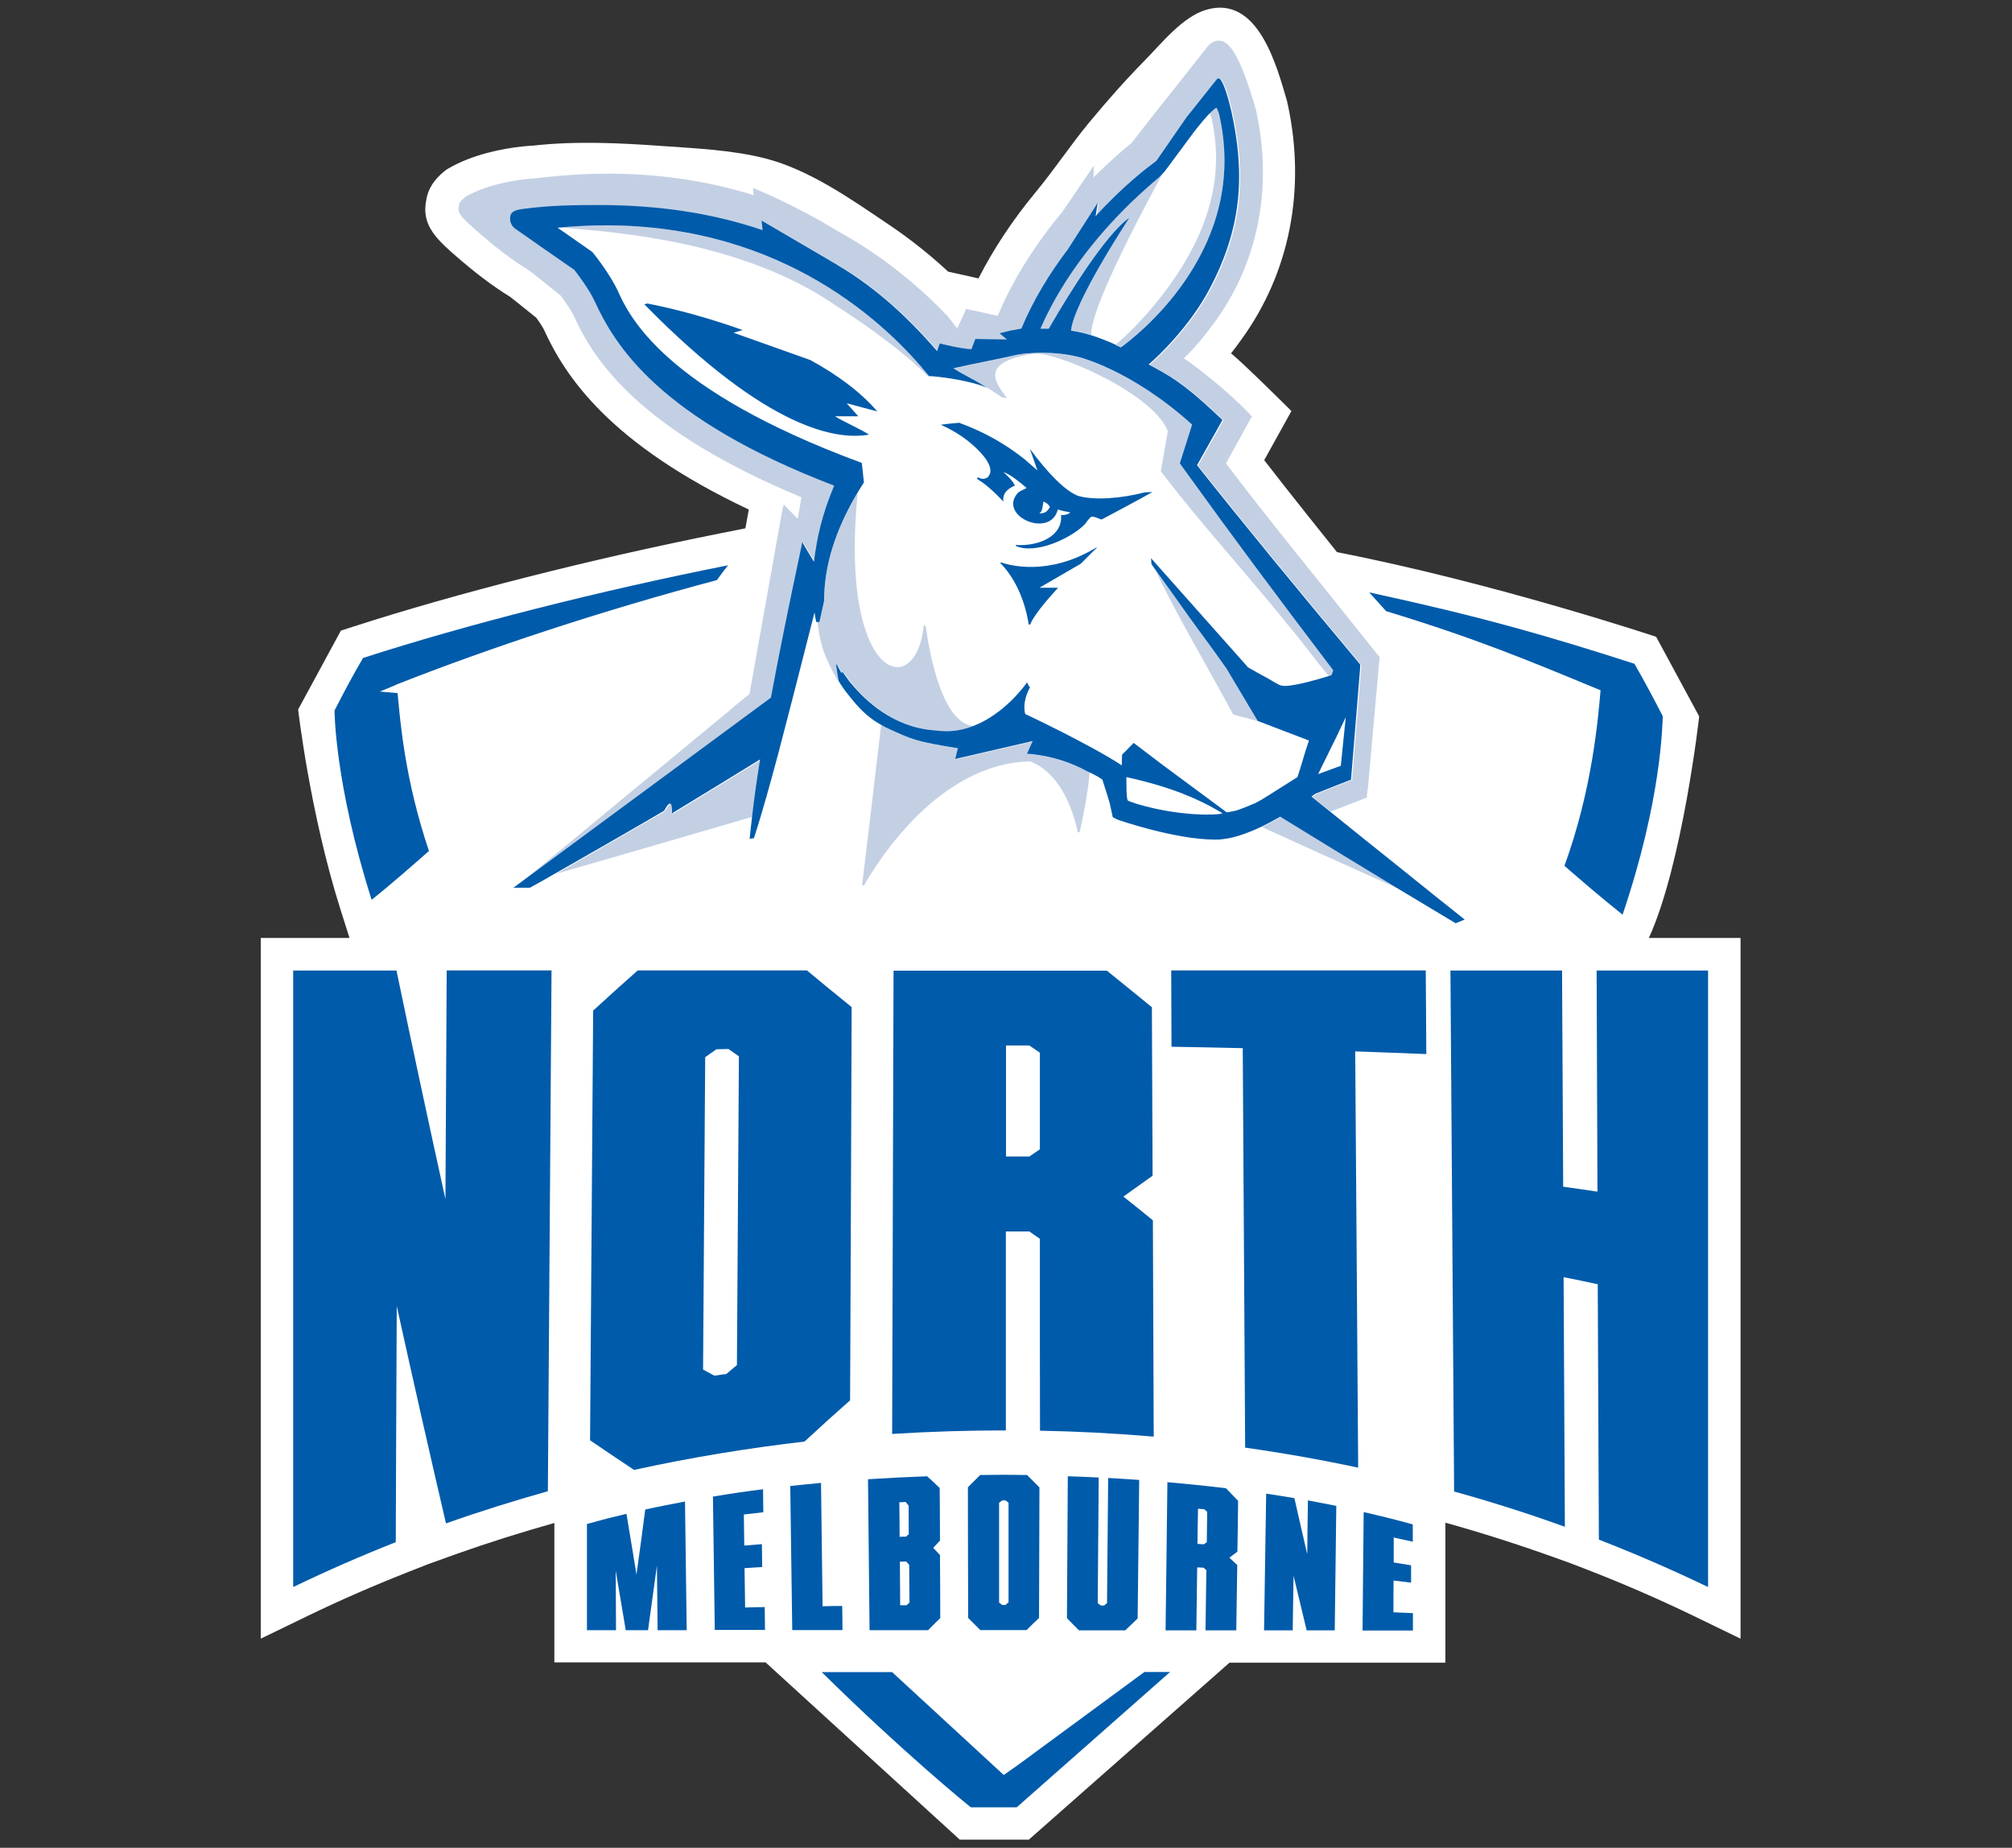 <?xml version="1.0" encoding="UTF-8"?><svg id="Layer_13" xmlns="http://www.w3.org/2000/svg" viewBox="0 0 142.6 130.95"><rect x="0" y="0" width="142.6" height="130.95" fill="#333333" stroke="none"/><defs><style>.cls-1{fill:none;}.cls-1,.cls-2,.cls-3,.cls-4,.cls-5,.cls-6{stroke-width:0px;}.cls-2{fill:#f7f7f7;}.cls-3{fill:#005baa;}.cls-4{fill:#fcfcfc;}.cls-5{fill:#c3d0e4;}.cls-6{fill:#fff;}</style></defs><path class="cls-6" d="M116.86,66.48c2.39-5.23,3.57-15.71,3.57-15.71l-3.05-5.64s-11.41-3.81-22.62-6c0,0-3.58-4.46-5.16-6.52l1.93-3.48s-3.33-3.32-4.28-4.09c.25-.32.51-.66.77-1.03,3.39-4.7,4.54-10.59,3.26-16.56l-.04-.16v-.05c-.74-2.53-2.06-7.65-5.77-6.54-1.67.5-3.17,2.4-4.36,3.61-1.38,1.4-2.68,2.88-3.94,4.4s-2.45,3.32-3.76,4.9c-1.64,1.98-3,4.04-4.06,6.12l-2.15-.48c-1.11-1.03-2.53-2.21-4.23-3.35-2.64-1.78-5.6-3.87-8.72-4.67-2.34-.6-4.88-.71-7.28-.88-3.03-.22-6.16-.37-9.19-.03-.03,0-.05,0-.08,0l-.69.06c-1.44.16-3.52.56-5.25,1.57l-.15.09-.13.11c-.72.58-1.15,1.26-1.26,1.98-.4,1.88.76,2.87,2.47,4.34.83.71,2.1,1.73,3.47,2.57l.43.34c.47.38.95.76,1.42,1.14.35.48.51.78.55.86,1.5,3.29,4.63,8.07,14.51,12.73l-.24,1.33-1.7.34c-9.24,1.84-18.77,4.26-26.13,6.64l-.84.27-3.03,5.59s.84,7.36,3,14.17l.64,2.02h-6.29v49.66l3.3-1.6c2.31-1.12,4.7-2.16,7.11-3.11l1.45-.57h0s2.03-.73,2.03-.73c2.25-.8,4.58-1.53,6.92-2.19v9.88s14.97,0,14.97,0l13.76,12.56h4.9s14.22-12.54,14.22-12.54h15.3s0-9.92,0-9.92c2.59.72,5.18,1.55,7.69,2.45l1.12.4,1.24.48c2.56.99,5.11,2.1,7.57,3.29l3.3,1.6v-49.66h-6.5Z"/><path class="cls-1" d="M69.87,27.45h0s.03.02.04.02c-.01,0-.03-.01-.04-.02Z"/><path class="cls-1" d="M77.35,23.76s.04.01.06.02c.37.12.94.32,1.65.64.7-.55,2.35-2.13,3.87-4.25,2.59-3.61,3.87-7.49,2.98-11.63v-.06s-.12-.32-.17-.46c-.28.28-.58.64-.83.96l-.24.3c-.7.95-1.39,1.89-2.09,2.82-.02.03-.05.06-.08.09-.02.03-.04.07-.09.12-.53.97-5.24,9.56-5.06,11.45Z"/><path class="cls-5" d="M47.14,57.48c-1.35.79-5.24,3.03-7.71,4.44,4.7-1.35,9.36-2.71,13.95-4.05.13-1.2.33-2.57.56-4.02-2.06,1.26-4.14,2.54-6.24,3.82.05-1.44-.56-.19-.55-.19Z"/><path class="cls-5" d="M83.97,19.92c2.54-3.69,3.37-7.64,2.47-11.74,0,0,0-.02,0-.03-.1-.35-.18-.49-.22-.54-.13.08-.3.23-.48.41.05.14.15.42.16.46v.06c.9,4.14-.38,8.02-2.97,11.63-1.52,2.12-3.16,3.71-3.87,4.25.13.06.26.12.39.18.44-.32,2.65-1.97,4.52-4.68Z"/><path class="cls-5" d="M82.28,33.41c2.85,3.74,6.13,7.28,9.19,11.11.96,1.13,1.75,2.26,2.72,3.4.07-.02.13-.04.19-.06l.12-.35c-3.89-5.12-7.27-9.67-10.32-13.9l-.55-.76s.59-1.85.87-2.75c-4.43-3.99-8.18-4.82-8.21-4.83-.73-.17-1.54-.26-2.4-.26h-.03c-.47,0-.86.03-1.11.05-.25.02-.4.04-.42.05h-.07s-.15.04-.15.04c-1.38.32-3.14.64-4.53.96.96.62,1.32.71,2.29,1.32v.02s.02.02.03.02c.23.1.41.2.54.32.29.18.36.21.61.39l.31.03c-.63-.92-2.2-2.53,1.89-3.13.01,0-.01,0,0,0,1.25-.29,8.41,2.68,9.52,5.47l-.5,2.86Z"/><path class="cls-5" d="M40.1,16.15c3.13.3,12.46.82,19.26,5.59.58.35,4.17,2.68,6.41,4.92.03,0,.06,0,.09,0-2.89-3.58-10.22-10.69-22.91-10.69-1.12,0-2.27.06-3.42.17h.57Z"/><path class="cls-5" d="M59.36,47.1c.09.19.22.42.32.59l.1-.05s.03.05.08.12c.04.07.1.14.16.22.19.27.32.42.34.44h.01s.02.04.02.04c.95,1.16,2.96,3.1,5.88,3.31.3.04.58.06.87.06.67,0,1.3-.14,1.89-.37-2.25-.17-3.15-5.1-3.42-7.11l-.14-.04c-.52,5.45-6.02,3.99-4.68-9.4-1.58,2.65-2.38,5.22-2.37,7.65h0s-.3,1.36-.3,1.36c0,.05-.02.1-.03.15h-.14c.07.81.23,1.54.47,2.2,0,0,.67,1.76,1.28,2.32-.14-.23-.21-.37-.21-.36-.05-.37-.11-.74-.16-1.11l.04-.03Z"/><path class="cls-5" d="M82.49,12.19c-.1.11-.22.24-.39.4-.6.49-1.2,1.02-1.79,1.6-2.05,1.96-4.83,5.12-6.57,9.08.05,0,.09,0,.14,0,.13,0,.26,0,.39,0,.02,0,.04,0,.06,0,.07-.12.15-.26.24-.41,1.15-1.95,3.78-6.27,5.47-7.45,0,.02-3.96,5.99-4.13,8,0,0,0,0,.01,0,.26.04.5.09.73.14,0,0,.25.05.7.19-.18-1.89,4.53-10.48,5.06-11.45.04-.05.07-.09.09-.12Z"/><path class="cls-5" d="M90.8,57.89c-.48.27-.93.51-1.36.72,2.85,1.3,5.73,2.61,8.62,3.9l1.04.47c.05.02.1.04.15.07-2.67-1.61-5.46-3.32-8.45-5.16Z"/><path class="cls-5" d="M55.6,51.71s.04-.03.07-.05l-.07.04s0,0,0,0Z"/><path class="cls-5" d="M83.58,42.73h0c-.59-.81-1.15-1.59-1.72-2.4,1.25,2.77,4.21,7.77,5.54,10.31l1.77.47-2.21-3.71c-.85-1.23-2.58-3.51-3.37-4.67Z"/><path class="cls-5" d="M96.92,55.95l-.05.57-.53.21c-.68.26-1.35.52-2.02.79-.43-.35-.86-.7-1.3-1.05.12-.08.21-.15.28-.2.82-.33,1.64-.65,2.46-.97l.07-.03v-.07c.19-2.35.39-4.84.62-7.61l.03-.47-.04-.05c-4.43-5.29-8.15-9.82-11.53-14.08.59-1.04,1.17-2.09,1.76-3.13l.04-.08-.5-.47c-2.27-2.14-3.31-2.71-4.73-3.46.75-.64,2.92-2.72,4.31-5.34,2.26-4.26,2.55-8.03,1.57-12.53-.35-1.52-.7-2.42-.92-2.4,0,0-.05-.01-.12.05-.72.9-1.44,1.81-2.16,2.71-.71,1.03-1.42,2.06-2.13,3.08-.61.45-2.31,1.73-4.31,3.92l.15-.94-2.12,3.3c-1.24,1.63-2.42,3.52-3.29,5.61l-.6.11h-.05s-.89.22-.89.22l.52.44c-.72-.01-2.24-.04-2.24-.04l-.28.73c-.79-.04-2.24-.41-2.24-.41l-.19.54c-1.18-1.35-3.19-3.56-6-5.43-.55-.36-1.11-.7-1.67-1.02l-4.77-2.79.07.68c-3.6-1.23-7.48-1.78-11.6-1.78-1.8,0-3.44.02-5.33.27-.36.05-.85.11-.94.47-.09.35.04.73.34.94,1.39.98,2.79,1.95,4.19,2.92.31.4,1.05,1.39,1.43,2.2,1.45,3.17,4.6,8.35,16.98,13.09-.87,2.09-1.21,3.64-1.43,5.39-.31-.52-.64-1.05-.83-1.39.03-.02-1.17,5.36-2.22,11.02l-18.25,13.47,4.47-3.69,11.14-9.2c-.42.33-.36.27,1.05-.87l2.33-13.04.1-.39.99,1.02.26-1.53c-11.36-4.72-14.63-9.56-16.1-12.79-.16-.36-.53-.92-.97-1.51-.55-.44-1.1-.88-1.65-1.32l-.55-.44c-1.29-.77-2.5-1.75-3.29-2.43-1.7-1.47-1.85-1.65-1.7-2.23-.02-.2.43-.56.43-.56,1.43-.84,3.26-1.15,4.34-1.27l.68-.06c1.75-.21,3.46-.32,5.09-.32.17,0,.33,0,.5,0,3.45.04,6.74.56,9.84,1.52l-.06-.52s3.03,1.23,5.89,3c.85.46,1.68.96,2.49,1.51,2.45,1.65,4.28,3.38,5.42,4.58l.68.87.64-1.38,2.23.49.4-.9c1.18-2.51,2.71-4.7,4.19-6.48l2.23-3.27-.03.85c1.27-1.27,2.29-2.12,2.7-2.45.53-.68,1.07-1.37,1.6-2.05,1.26-1.58,2.55-3.21,3.84-4.85.36-.38.72-.35.72-.35.66,0,1.42.61,2.69,5.02v.05c1.09,5.01.28,10.37-2.86,14.74-.76,1.06-1.49,1.94-2.28,2.7,0,0,2.66,1.82,4.82,4.12l-.35.63-1.49,2.7c3.02,4,6.62,8.36,10.56,13.32l.33.41-.84,9.41Z"/><path class="cls-5" d="M61.24,62.74c.93-1.62,5.26-8.65,11.77-8.78,2.36.9,3.17,4.01,3.38,5.02h.13c.46-2.05.64-3.43.71-4.24-.04-.02-.09-.04-.13-.06-1.14-.64-2.3-.95-3.12-1.1-.08-.02-.16-.03-.24-.04-.55-.09-.9-.1-.9-.1l.03-.07.37-.83-2.43.56-3.06.71.19-.76c-2.96-.49-3.14-.57-5.07-1.46h-.01s-.13-.08-.13-.08h-.01c-.09-.05-.18-.1-.27-.15-.43,3.71-.88,7.49-1.35,11.38h.15Z"/><path class="cls-4" d="M79.54,54.15c0,.06,0,.1,0,.1,0,0,0-.04,0-.1Z"/><path class="cls-2" d="M70.45,27.79c-.12-.11-.31-.22-.54-.32.18.1.36.21.54.32Z"/><path class="cls-3" d="M45.73,106.98c-.2,1.56-.41,3.1-.62,4.61-.24-1.46-.47-2.9-.71-4.31-.94.22-1.87.46-2.8.72,0,2.51,0,5.02,0,7.53.69,0,1.38,0,2.06,0,0-1.41-.02-2.82-.02-4.22.23,1.38.47,2.79.71,4.22h1.58c.21-1.5.42-3.03.63-4.58.02,1.53.03,3.05.05,4.58h2.06c-.04-3.04-.08-6.08-.12-9.12-.94.18-1.89.36-2.83.57Z"/><path class="cls-3" d="M52.81,113.93c-.01-.93-.03-1.86-.04-2.8.42-.03.83-.05,1.25-.08,0-.54-.02-1.08-.02-1.62-.42.03-.83.07-1.25.1-.01-.73-.02-1.46-.03-2.2.46-.05.92-.11,1.38-.16,0-.54-.02-1.08-.02-1.63-1.19.15-2.37.32-3.55.52.04,3.15.09,6.3.13,9.45,1.19,0,2.37,0,3.56,0,0-.54-.02-1.08-.02-1.62-.46,0-.92.02-1.38.03Z"/><path class="cls-3" d="M59.7,113.81c-.47,0-.93.01-1.4.02-.04-2.91-.07-5.82-.11-8.74-.73.07-1.45.14-2.18.22.05,3.41.09,6.81.14,10.21,1.19,0,2.37,0,3.56,0,0-.57-.01-1.15-.02-1.72Z"/><path class="cls-3" d="M66.6,105.45c-.29-.28-.59-.56-.89-.83-1.4.05-2.79.12-4.19.21.04,3.57.07,7.13.11,10.7,1.38,0,2.76,0,4.14,0,.29-.29.58-.57.87-.86,0-1.49-.01-2.98-.02-4.47-.16-.17-.32-.34-.48-.51.16-.17.32-.34.48-.51,0-1.24-.01-2.49-.02-3.73ZM63.74,106.46c.15,0,.3-.01.45-.02.07.09.14.17.21.26,0,.67,0,1.35.01,2.02-.07.06-.14.12-.2.18-.15,0-.3,0-.45.01,0-.81-.01-1.63-.02-2.44ZM64.25,113.76c-.15,0-.3,0-.45,0,0-1.03-.02-2.06-.02-3.09.15,0,.3,0,.45-.01.07.08.14.16.21.24,0,.89.01,1.79.02,2.68-.07.06-.14.11-.2.17Z"/><path class="cls-3" d="M69.47,104.53c-.29.29-.58.58-.87.87,0,3.09.01,6.17.02,9.26.29.29.57.57.86.86,1.09,0,2.19,0,3.28,0,.29-.29.58-.58.88-.86.01-3.08.02-6.17.03-9.25-.29-.29-.59-.59-.88-.88-1.11-.02-2.22-.02-3.33,0ZM71.46,113.57c-.07.06-.14.12-.2.17-.08,0-.16,0-.23,0-.07-.06-.15-.12-.22-.17,0-2.36,0-4.72,0-7.07.07-.06.15-.12.22-.17.08,0,.16,0,.24,0,.07.06.14.12.21.17,0,2.36,0,4.72,0,7.07Z"/><path class="cls-3" d="M75.68,104.61c-.02,3.36-.04,6.71-.06,10.07.28.29.57.57.85.86,1.09,0,2.19,0,3.28,0,.29-.28.59-.56.88-.84.04-3.27.07-6.55.11-9.82-.73-.05-1.47-.1-2.2-.14-.03,2.96-.05,5.92-.08,8.87-.07.06-.14.11-.21.17-.08,0-.15,0-.23,0-.07-.06-.14-.11-.22-.17.02-2.97.05-5.93.07-8.9-.73-.04-1.47-.07-2.21-.09Z"/><path class="cls-3" d="M82.74,105.03c-.04,3.5-.09,7.01-.13,10.51.73,0,1.45,0,2.18,0,.02-1.49.04-2.97.06-4.46.15,0,.3.01.45.02.07.06.13.11.2.17-.02,1.42-.04,2.84-.06,4.27.73,0,1.45,0,2.18,0,.02-1.54.05-3.08.07-4.63-.19-.17-.37-.35-.56-.52.19-.15.38-.29.57-.43.02-1.2.04-2.4.05-3.6-.29-.3-.57-.59-.86-.89-1.38-.17-2.77-.31-4.16-.43ZM85.53,109.29c-.07.05-.14.1-.21.15-.15,0-.3-.02-.45-.03.01-.83.02-1.66.04-2.49.15.01.3.03.45.04.07.06.13.12.2.18-.01.72-.02,1.43-.03,2.15Z"/><path class="cls-3" d="M92.65,110.14c-.3-1.3-.61-2.63-.91-3.97-.66-.11-1.33-.22-2-.32-.05,3.23-.1,6.46-.15,9.69.68,0,1.36,0,2.03,0,.02-1.29.04-2.58.06-3.87.31,1.31.62,2.6.93,3.87.66,0,1.33,0,1.99,0,.04-2.94.07-5.88.11-8.82-.67-.14-1.34-.26-2.01-.39-.02,1.27-.04,2.54-.05,3.8Z"/><path class="cls-3" d="M96.58,115.55c1.19,0,2.37,0,3.56,0,0-.41,0-.82,0-1.23-.46-.02-.92-.04-1.38-.06,0-.75,0-1.5.01-2.25.41.05.82.1,1.24.15,0-.41,0-.82,0-1.23-.41-.07-.82-.13-1.23-.2,0-.59,0-1.18,0-1.77.45.1.9.2,1.35.3v-1.23c-1.16-.32-2.32-.61-3.48-.87-.03,2.8-.05,5.6-.08,8.39Z"/><path class="cls-3" d="M77.72,38.79c-3.39,2.06-6.15,1.28-6.79,1.06l-.03.05c1.47,1.51,1.9,3.6,2.01,4.36h.1c.23-.59,1.07-1.61,1.98-2.61h-1.32s2.93-1.7,2.93-1.7c.53-.54.96-.96,1.14-1.14l-.02-.02Z"/><path class="cls-3" d="M98.24,43.31c6.46,1.97,10,3.46,15.2,5.61-.18,2.06-.59,7.03-2.56,12.44,1.32,1.15,2.65,2.29,4.12,3.46,2.78-8.21,2.81-13.46,2.85-14.06-.63-1.23-1.29-2.47-2.01-3.72-6.3-2.03-10.92-3.35-18.8-5.06l1.2,1.33Z"/><path class="cls-3" d="M53.42,59.43c.28-.8.81-2.62,1.28-4.33.29-1.05.6-2.21.9-3.39,0,0,0,0,0,0,.79-3.01,1.58-6.18,2.13-8.31.03.23.07.46.12.68h.09s.14,0,.14,0c.01-.05.02-.1.03-.15l.3-1.35h0c-.01-2.45.79-5.02,2.37-7.67.14-.23.28-.46.43-.69l.02-.04-.15-1.37-.07-.03c-14.05-5.19-16.45-10.45-17.23-12.18-.51-1.1-1.52-2.4-1.73-2.66-.05-.06-.11-.12-.18-.16-.58-.4-1.16-.81-1.73-1.21-.21-.14-.41-.29-.62-.43,1.15-.11,2.3-.17,3.42-.17,12.69,0,20.02,7.11,22.91,10.69.03,0,.06,0,.09,0,.02,0,.04,0,.05,0,0,0,.02,0,.03,0,1.02.08,2.83.36,3.84.78h0s0-.02,0-.02c-.96-.61-1.33-.71-2.29-1.32,1.39-.32,3.15-.64,4.53-.96l.15-.03h.07s.16-.04.42-.06c.25-.02.64-.05,1.11-.05h.03c.86,0,1.67.09,2.4.26.04,0,3.78.84,8.21,4.83-.28.9-.87,2.75-.87,2.75l.55.76c3.05,4.24,6.43,8.78,10.32,13.9l-.12.35c-.06.02-.12.04-.19.06-.85.26-2.2.65-3.01.7-.01,0-.03,0-.04,0-.45,0-.46-.07-1.23-.51-.27-.15-.54-.3-.8-.44l-.64-.36-6.88-7.74.03.42s.16.22.23.33c.57.8,1.14,1.58,1.72,2.4h0c.79,1.15,2.52,3.44,3.37,4.67l2.21,3.71,3.63,1.39c-.33.97-.49,1.61-.81,2.59l-2.17,1.37c-.26.17-.54.33-.81.47-1.41.6-1.46.55-1.46.55-.22.06-.35.07-.58.11l-.09-.07-4.5-3.33-1.67-1.27-.33-.25c-.22.23-.42.43-.61.62-.07.07-.14.13-.21.2-.02.27-.02.51-.02.65,0,0,0,0,0,0,0,0,0,.01,0,.02,0,.06,0,.1,0,.1-2.33-1.52-6.85-3.64-6.85-3.64-.2-.81.18-1.61.34-1.88-.03-.04-.06-.08-.09-.12l-.12-.24c-.14.21-1.61,2.25-3.81,3.09-.58.23-1.21.37-1.89.37-.28,0-.57-.02-.87-.06-2.92-.21-4.93-2.15-5.88-3.31,0,0-.01-.02-.02-.02h-.01s-.15-.18-.34-.46c-.06-.08-.11-.16-.16-.22-.04-.06-.05-.07-.08-.12l-.1.05c-.1-.17-.23-.41-.32-.6l-.05.03c.05.37.11.74.17,1.11,0,0,.06.14.21.36.11.17.26.39.47.64.64.82,1.31,1.58,2.29,2.12.09.05.17.1.27.15h.01s.13.08.13.08h.01c1.93.89,2.1.97,5.07,1.46l-.19.76,3.06-.71,2.43-.56-.37.83-.03.07s.35.01.9.1c.08.01.15.03.24.04.82.15,1.97.46,3.12,1.1.05.02.09.04.13.06.37.17.69.34.95.53.25.76.51,1.62.52,1.67l.22,1,.37.18s4.04,1.4,6.85,1.4c.18,0,.34,0,.5-.02.27-.03.57-.08.88-.16.57-.15,1.21-.39,1.91-.72.43-.21.89-.45,1.36-.72,2.99,1.84,5.78,3.55,8.45,5.16,1.34.81,2.65,1.59,3.93,2.36l.05.03.64-.26-.16-.13c-1.41-1.12-2.85-2.27-4.27-3.42-1.68-1.34-3.4-2.72-5.13-4.12-.43-.35-.86-.7-1.3-1.05.12-.08.21-.15.28-.2.82-.33,1.64-.65,2.46-.97l.07-.03v-.07c.19-2.35.39-4.84.62-7.61l.03-.47-.04-.05c-4.43-5.29-8.15-9.82-11.53-14.08.59-1.04,1.17-2.09,1.76-3.13l.04-.08-.5-.47c-2.27-2.14-3.31-2.71-4.73-3.46.75-.64,2.92-2.72,4.31-5.34,2.26-4.26,2.55-8.03,1.57-12.53-.35-1.52-.7-2.42-.92-2.4,0,0-.05-.01-.12.05-.72.9-1.44,1.81-2.16,2.71-.71,1.03-1.42,2.06-2.13,3.08-.61.45-2.31,1.73-4.31,3.92l.15-.94-2.12,3.3c-1.24,1.63-2.42,3.52-3.29,5.61l-.6.11h-.05s-.89.22-.89.22l.52.44c-.72-.01-2.24-.04-2.24-.04l-.28.73c-.79-.04-2.24-.41-2.24-.41l-.19.54c-1.18-1.35-3.19-3.56-6-5.43-.41-.27-.83-.53-1.25-.78h0s-.42-.25-.42-.25l-4.77-2.79.07.68c-3.6-1.23-7.48-1.78-11.6-1.78-1.8,0-3.44.02-5.33.27-.36.05-.85.11-.94.47-.09.35.04.73.34.94,1.39.98,2.79,1.95,4.19,2.92.31.4,1.05,1.39,1.43,2.2,1.45,3.17,4.6,8.35,16.98,13.09-.87,2.09-1.21,3.64-1.43,5.39-.31-.52-.64-1.05-.83-1.39.03-.02-1.17,5.36-2.22,11.02l-18.25,13.47c.39,0,.78,0,1.17,0,.38-.2,1.02-.57,1.81-1.02,2.48-1.41,6.36-3.64,7.71-4.44,0,0,.6-1.25.55.19,2.1-1.28,4.18-2.55,6.24-3.82-.23,1.45-.43,2.82-.56,4.02-.05.44-.15,1.22-.18,1.61l.23-.05ZM79.06,24.42c-.71-.31-1.27-.52-1.65-.64-.02,0-.04-.01-.06-.02-.45-.14-.7-.19-.7-.19-.23-.05-.47-.1-.73-.14,0,0,0,0-.01,0,.17-2.01,4.13-7.98,4.13-8-1.69,1.18-4.33,5.5-5.47,7.45-.09.15-.17.29-.24.41-.02,0-.04,0-.06,0-.13,0-.27,0-.39,0-.05,0-.09,0-.14,0,1.73-3.96,4.52-7.12,6.57-9.08.6-.57,1.2-1.11,1.79-1.6.17-.16.29-.29.39-.4.03-.03.06-.06.08-.09.7-.94,1.4-1.88,2.09-2.82l.24-.3c.25-.32.56-.68.83-.96.18-.18.35-.33.48-.41.04.05.12.19.22.54,0,.02,0,.03,0,.03.91,4.1.07,8.05-2.47,11.74-1.87,2.71-4.08,4.36-4.52,4.68-.14-.06-.27-.12-.39-.18ZM93.6,54.49l.56-1.13.06-.13.08-.16.42-.85.66-1.39-.35,3.44-1.61.59.19-.38ZM85.62,57.73c-2.78,0-5.42-.82-5.7-1.01-.1-.31-.08-1.04-.09-1.64.01,0,.03,0,.04,0,0,0,0,0,0,0,.42.09.83.19,1.21.29,2.94.76,4.59,1.68,5.46,2.2.04.02.08.05.11.07-.37.11-1.05.08-1.05.08Z"/><path class="cls-3" d="M73.01,31.86l.52,1.48-.91-.79c-1.33-1.07-2.89-1.95-4.64-2.59-.53.04-.99.1-1.3.14.88.4,1.69.9,2.38,1.54.51.46,1.61,1.59.91,2.21-.29.15-.48.07-.66-.02l-.08.08c.08.08.31.22.4.28.5.36,1.05.89,1.48,1.35-.06-.62.33-.91.82-1.13-.2-.41-.52-.67-.82-.96.53.19,1.16.71,1.65,1.13-.29.17-.51.21-.67.41-1.31,1.62,2.36,3.19,2.88,1.12.28.08.57.15.88.2-.08.13-.49.24-.65.17.15,1.55-1.63,2.25-3.22,2.14l.04.08c1.38.6,3.85-.53,4.84-1.52.16-.16.31-.47.5-.56.12-.05.47.12.71.2.57-.3,2.4-1.27,3.61-1.95l-.53.02c-1.62.42-3.53.59-4.71.26-1.32-.45-3.13-2.91-3.41-3.3h-.02ZM74.41,35.94c-.14.23-.3.47-.75.44.26-.16.22-.54.3-.84.41.19.45.4.45.4Z"/><path class="cls-3" d="M31.57,84.98c-1.15-5.23-2.31-10.62-3.47-16.2h-7.32v43.69c2.41-1.16,4.83-2.22,7.27-3.18.02-5.58.04-11.15.07-16.73,1.17,5.3,2.33,10.43,3.49,15.4,2.4-.85,4.81-1.6,7.22-2.28.09-12.31.17-24.61.26-36.91h-7.43c-.03,5.4-.06,10.79-.09,16.2Z"/><path class="cls-3" d="M45.19,68.78c-1.05.93-2.1,1.87-3.15,2.84-.07,10.15-.15,20.3-.22,30.45,1.04.71,2.08,1.41,3.12,2.1,4.01-.88,8.04-1.54,12.08-2.01,1.08-1,2.15-1.97,3.23-2.92.04-9.29.08-18.58.11-27.87-1.06-.86-2.12-1.72-3.17-2.6h-11.99ZM52.23,96.74c-.25.21-.5.42-.75.63-.28.04-.57.08-.85.12-.27-.14-.53-.28-.8-.43.05-7.38.1-14.76.15-22.14.27-.19.53-.38.8-.56.28,0,.57-.02.85-.02.25.17.49.34.74.52-.05,7.29-.09,14.59-.14,21.88Z"/><path class="cls-3" d="M81.71,86.48c-.7-.57-1.39-1.13-2.09-1.68.69-.49,1.38-.99,2.07-1.48-.02-3.98-.03-7.96-.05-11.94-1.07-.87-2.13-1.74-3.19-2.59h-15.12c-.03,10.94-.07,21.89-.1,32.83,2.69-.17,5.37-.25,8.06-.25,0-4.7,0-9.4,0-14.1.55,0,1.1,0,1.66,0,.25.17.5.35.75.52,0,4.53,0,9.07.01,13.6,2.69.05,5.37.19,8.06.42-.02-5.11-.04-10.23-.06-15.34ZM72.95,81.96c-.55,0-1.1,0-1.65,0,0-2.62,0-5.25,0-7.87.55,0,1.1,0,1.65,0,.25.17.5.34.75.51,0,2.28,0,4.57,0,6.85-.25.17-.5.34-.75.51Z"/><path class="cls-3" d="M83.01,68.78c0,1.8.02,3.6.02,5.4,1.68.03,3.37.06,5.05.1.06,9.43.11,18.87.17,28.31,2.68.38,5.35.85,8.01,1.42-.07-9.84-.14-19.67-.21-29.5,1.68.06,3.36.12,5.04.19-.01-1.98-.03-3.95-.04-5.93h-18.04Z"/><path class="cls-3" d="M113.16,68.78c.02,5.22.04,10.44.06,15.67-.81-.12-1.62-.24-2.43-.35-.03-5.11-.05-10.21-.08-15.32h-7.91c.09,12.3.17,24.61.26,36.92,2.63.73,5.25,1.56,7.85,2.5-.03-5.9-.06-11.8-.09-17.69.81.16,1.62.33,2.42.5.03,6.03.05,12.06.08,18.1,2.6,1.01,5.18,2.13,7.74,3.36v-43.69h-7.91Z"/><path class="cls-3" d="M30.4,60.3c-1.67-4.96-2.02-8.96-2.22-11.18-.42-.04-.84-.07-1.26-.11.4-.16,1.22-.5,1.21-.51,6.51-2.57,14.59-5.24,22.68-7.39.26-.36.52-.71.79-1.05-9.11,1.81-18.51,4.19-25.87,6.57-.73,1.24-1.39,2.49-2.02,3.72,0,0,0,5.16,2.63,13.42,1.44-1.16,2.75-2.31,4.07-3.47Z"/><path class="cls-3" d="M45.67,21.57c8.84,9.01,13.75,9.62,15.92,9.23-.55-.37-1.86-.94-2.41-1.3.55,0,1.1,0,1.65,0-.27-.31-.55-.61-.82-.92.72.19,1.45.39,2.17.58-1.23-1.44-2.92-2.64-4.74-3.64l-5.45-1.94.64-.19c-3.31-1.19-6.05-1.75-6.74-1.88l-.22.05Z"/><path class="cls-3" d="M72.15,125.08l-1.01.71-7.91-7.29h-4.99c5.81,5.72,10.28,9.36,10.57,9.58h3.25s10.87-9.59,10.87-9.59h-1.82l-8.96,6.59Z"/></svg>